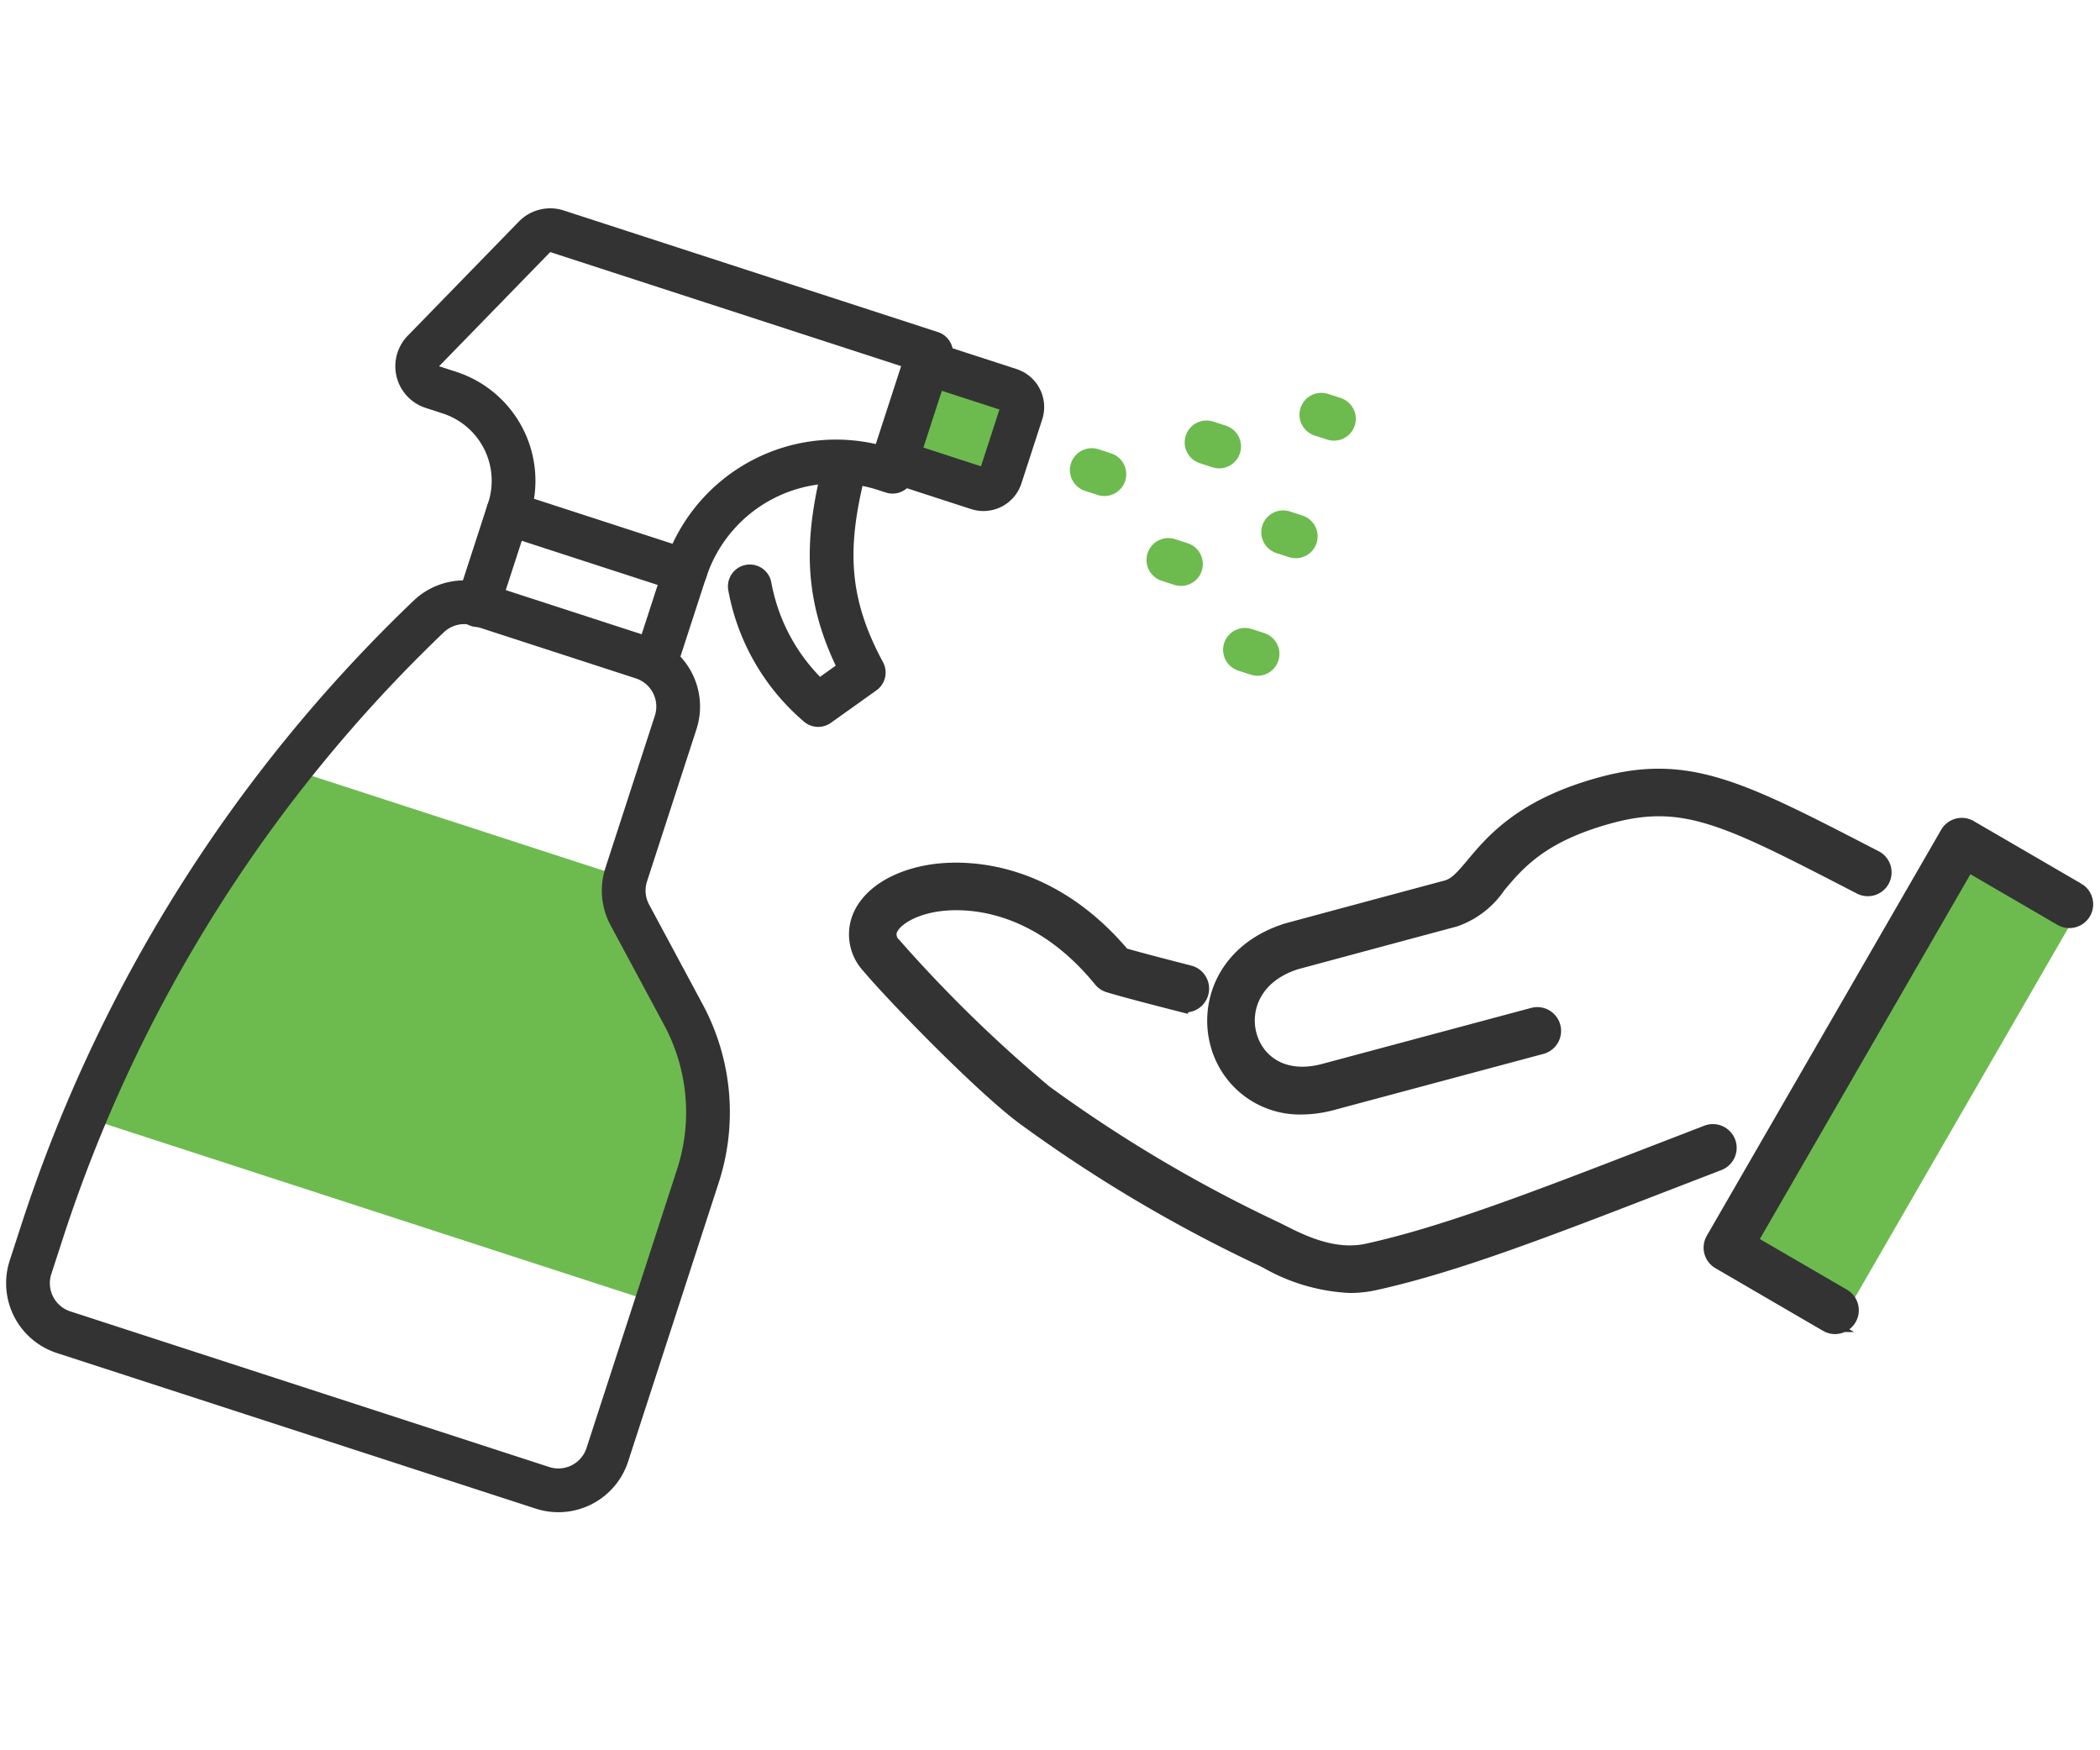 <svg xmlns="http://www.w3.org/2000/svg" xmlns:xlink="http://www.w3.org/1999/xlink" width="144" height="120" viewBox="0 0 144 120">
  <defs>
    <clipPath id="clip-path">
      <rect id="長方形_726" data-name="長方形 726" width="144" height="120" transform="translate(1269 14072)" fill="#fff"/>
    </clipPath>
  </defs>
  <g id="マスクグループ_566" data-name="マスクグループ 566" transform="translate(-1269 -14072)" clip-path="url(#clip-path)">
    <g id="グループ_803" data-name="グループ 803" transform="translate(548.24 34.388)">
      <g id="グループ_449" data-name="グループ 449" transform="translate(721.76 14045.612)">
        <path id="パス_1012" data-name="パス 1012" d="M2.174,0l5.85,1.827L5.3,8.535,0,7.1Z" transform="matrix(0.995, 0.105, -0.105, 0.995, 61.676, 16.726)" fill="#6dbb4f"/>
        <path id="パス_1013" data-name="パス 1013" d="M6.66,0H30.771l.937,2.772,6.576,5.634,3.439,7.155V27.074H0L3.484,10.142Z" transform="matrix(0.951, 0.309, -0.309, 0.951, 11.871, 42.428)" fill="#6dbb4f"/>
        <g id="グループ_352" data-name="グループ 352" transform="matrix(0.951, 0.309, -0.309, 0.951, 26.724, 0)">
          <path id="パス_846" data-name="パス 846" d="M15.288,0H27a3.531,3.531,0,0,1,3.532,3.531V14.5a3.531,3.531,0,0,0,1.088,2.55l5.617,5.38a14.125,14.125,0,0,1,4.354,10.2v20.1a3.531,3.531,0,0,1-3.531,3.531H3.532A3.531,3.531,0,0,1,0,52.729V50.171A101.917,101.917,0,0,1,12.179,1.857h0A3.531,3.531,0,0,1,15.288,0Z" transform="translate(0 30.221)" fill="none" stroke="#333" stroke-linecap="round" stroke-linejoin="round" stroke-width="3"/>
          <path id="パス_847" data-name="パス 847" d="M32.756,8.567h.558V0H6.334A1.5,1.5,0,0,0,4.986.839l-4.829,9.8A1.5,1.5,0,0,0,1.505,12.8H2.74A6.357,6.357,0,0,1,9.1,19.161v.268h12.8A10.862,10.862,0,0,1,32.756,8.567Z" transform="translate(6.052 4.237)" fill="none" stroke="#333" stroke-linecap="round" stroke-linejoin="round" stroke-width="3"/>
          <line id="線_35" data-name="線 35" y2="6.732" transform="translate(15.147 23.565)" fill="none" stroke="#333" stroke-linecap="round" stroke-linejoin="round" stroke-width="3"/>
          <line id="線_36" data-name="線 36" y2="6.732" transform="translate(27.947 23.564)" fill="none" stroke="#333" stroke-linecap="round" stroke-linejoin="round" stroke-width="3"/>
          <path id="パス_848" data-name="パス 848" d="M0,7.094H6.092A1.239,1.239,0,0,0,7.331,5.856V1.239A1.239,1.239,0,0,0,6.092,0H0Z" transform="translate(39.187 4.983)" fill="none" stroke="#333" stroke-linecap="round" stroke-linejoin="round" stroke-width="3"/>
          <path id="パス_849" data-name="パス 849" d="M3.644,0h0c.339,5.469,1.49,9.212,5.612,13.134L6.974,16.217A13.977,13.977,0,0,1,0,9.931" transform="translate(32.485 13.376)" fill="none" stroke="#333" stroke-linecap="round" stroke-linejoin="round" stroke-width="3"/>
          <line id="線_37" data-name="線 37" x2="0.909" transform="translate(52.322 8.475)" fill="none" stroke="#6dbb4f" stroke-linecap="round" stroke-linejoin="round" stroke-width="3"/>
          <line id="線_38" data-name="線 38" x2="0.909" transform="translate(59.222 12.713)" fill="none" stroke="#6dbb4f" stroke-linecap="round" stroke-linejoin="round" stroke-width="3"/>
          <line id="線_39" data-name="線 39" x2="0.909" transform="translate(59.222 4.238)" fill="none" stroke="#6dbb4f" stroke-linecap="round" stroke-linejoin="round" stroke-width="3"/>
          <line id="線_40" data-name="線 40" x2="0.909" transform="translate(66.122 16.95)" fill="none" stroke="#6dbb4f" stroke-linecap="round" stroke-linejoin="round" stroke-width="3"/>
          <line id="線_41" data-name="線 41" x2="0.909" transform="translate(66.122 8.475)" fill="none" stroke="#6dbb4f" stroke-linecap="round" stroke-linejoin="round" stroke-width="3"/>
          <line id="線_42" data-name="線 42" x2="0.909" transform="translate(66.122 0)" fill="none" stroke="#6dbb4f" stroke-linecap="round" stroke-linejoin="round" stroke-width="3"/>
        </g>
      </g>
      <rect id="長方形_461" data-name="長方形 461" width="9.073" height="32.802" transform="translate(855.526 14095.313) rotate(30)" fill="#6dbb4f"/>
      <g id="グループ_448" data-name="グループ 448" transform="translate(779.47 14090.815)">
        <path id="パス_1104" data-name="パス 1104" d="M2493.252,3271.582s7.082-1.908,10.85-2.918a5.968,5.968,0,0,0,3-2.317c1.312-1.564,2.944-3.511,7.706-4.787,5.023-1.345,7.975.178,16.734,4.7l.333.172a1.132,1.132,0,1,0,1.039-2.011l-.333-.172c-8.833-4.561-12.49-6.448-18.358-4.875-5.451,1.46-7.5,3.9-8.854,5.518-.775.924-1.209,1.414-1.851,1.587-3.769,1.009-10.854,2.919-10.892,2.93-4.245,1.309-5.615,4.951-4.774,7.872a5.826,5.826,0,0,0,5.739,4.255,8.2,8.2,0,0,0,2.125-.3l14.328-3.839a1.131,1.131,0,1,0-.585-2.186l-14.328,3.839c-2.833.757-4.6-.659-5.1-2.4C2489.505,3274.851,2490.305,3272.49,2493.252,3271.582Z" transform="translate(-2463.047 -3258.828)" fill="#333" stroke="#333" stroke-width="1"/>
        <path id="パス_1105" data-name="パス 1105" d="M2402.657,3315.442a1.132,1.132,0,0,0-1.462-.649l-3.311,1.278c-8.5,3.288-14.646,5.663-19.973,6.836-2.307.507-4.526-.614-5.854-1.282-.248-.125-.467-.235-.656-.322a96.7,96.7,0,0,1-15.62-9.283,94.7,94.7,0,0,1-10.333-10.087.956.956,0,0,1-.273-1.021c.234-.631,1.307-1.446,3.112-1.746,1.468-.246,6.634-.6,11.337,5.163a1.136,1.136,0,0,0,.546.367c1.161.354,3.843,1.042,4.941,1.322a1.132,1.132,0,1,0,.558-2.193c-.775-.2-3.231-.825-4.518-1.2-5.417-6.419-11.484-5.985-13.236-5.693-2.455.408-4.272,1.6-4.862,3.192a3.2,3.2,0,0,0,.659,3.258c1.644,1.967,7.862,8.377,10.739,10.467a99.178,99.178,0,0,0,16.01,9.51c.165.075.358.172.577.284a12.678,12.678,0,0,0,5.672,1.653,7.814,7.814,0,0,0,1.688-.181c5.5-1.21,11.706-3.612,20.3-6.936l3.308-1.277A1.131,1.131,0,0,0,2402.657,3315.442Z" transform="translate(-2342.856 -3290.352)" fill="#333" stroke="#333" stroke-width="1"/>
        <path id="パス_1106" data-name="パス 1106" d="M2713.377,3283.155l-7.41-4.311a1.131,1.131,0,0,0-1.549.412l-16.072,27.835a1.132,1.132,0,0,0,.411,1.543l7.409,4.311a1.132,1.132,0,0,0,1.138-1.956l-6.435-3.743,14.94-25.876,6.428,3.74a1.132,1.132,0,0,0,1.138-1.956Z" transform="translate(-2629.586 -3275.32)" fill="#333" stroke="#333" stroke-width="1"/>
      </g>
    </g>
  </g>
</svg>
